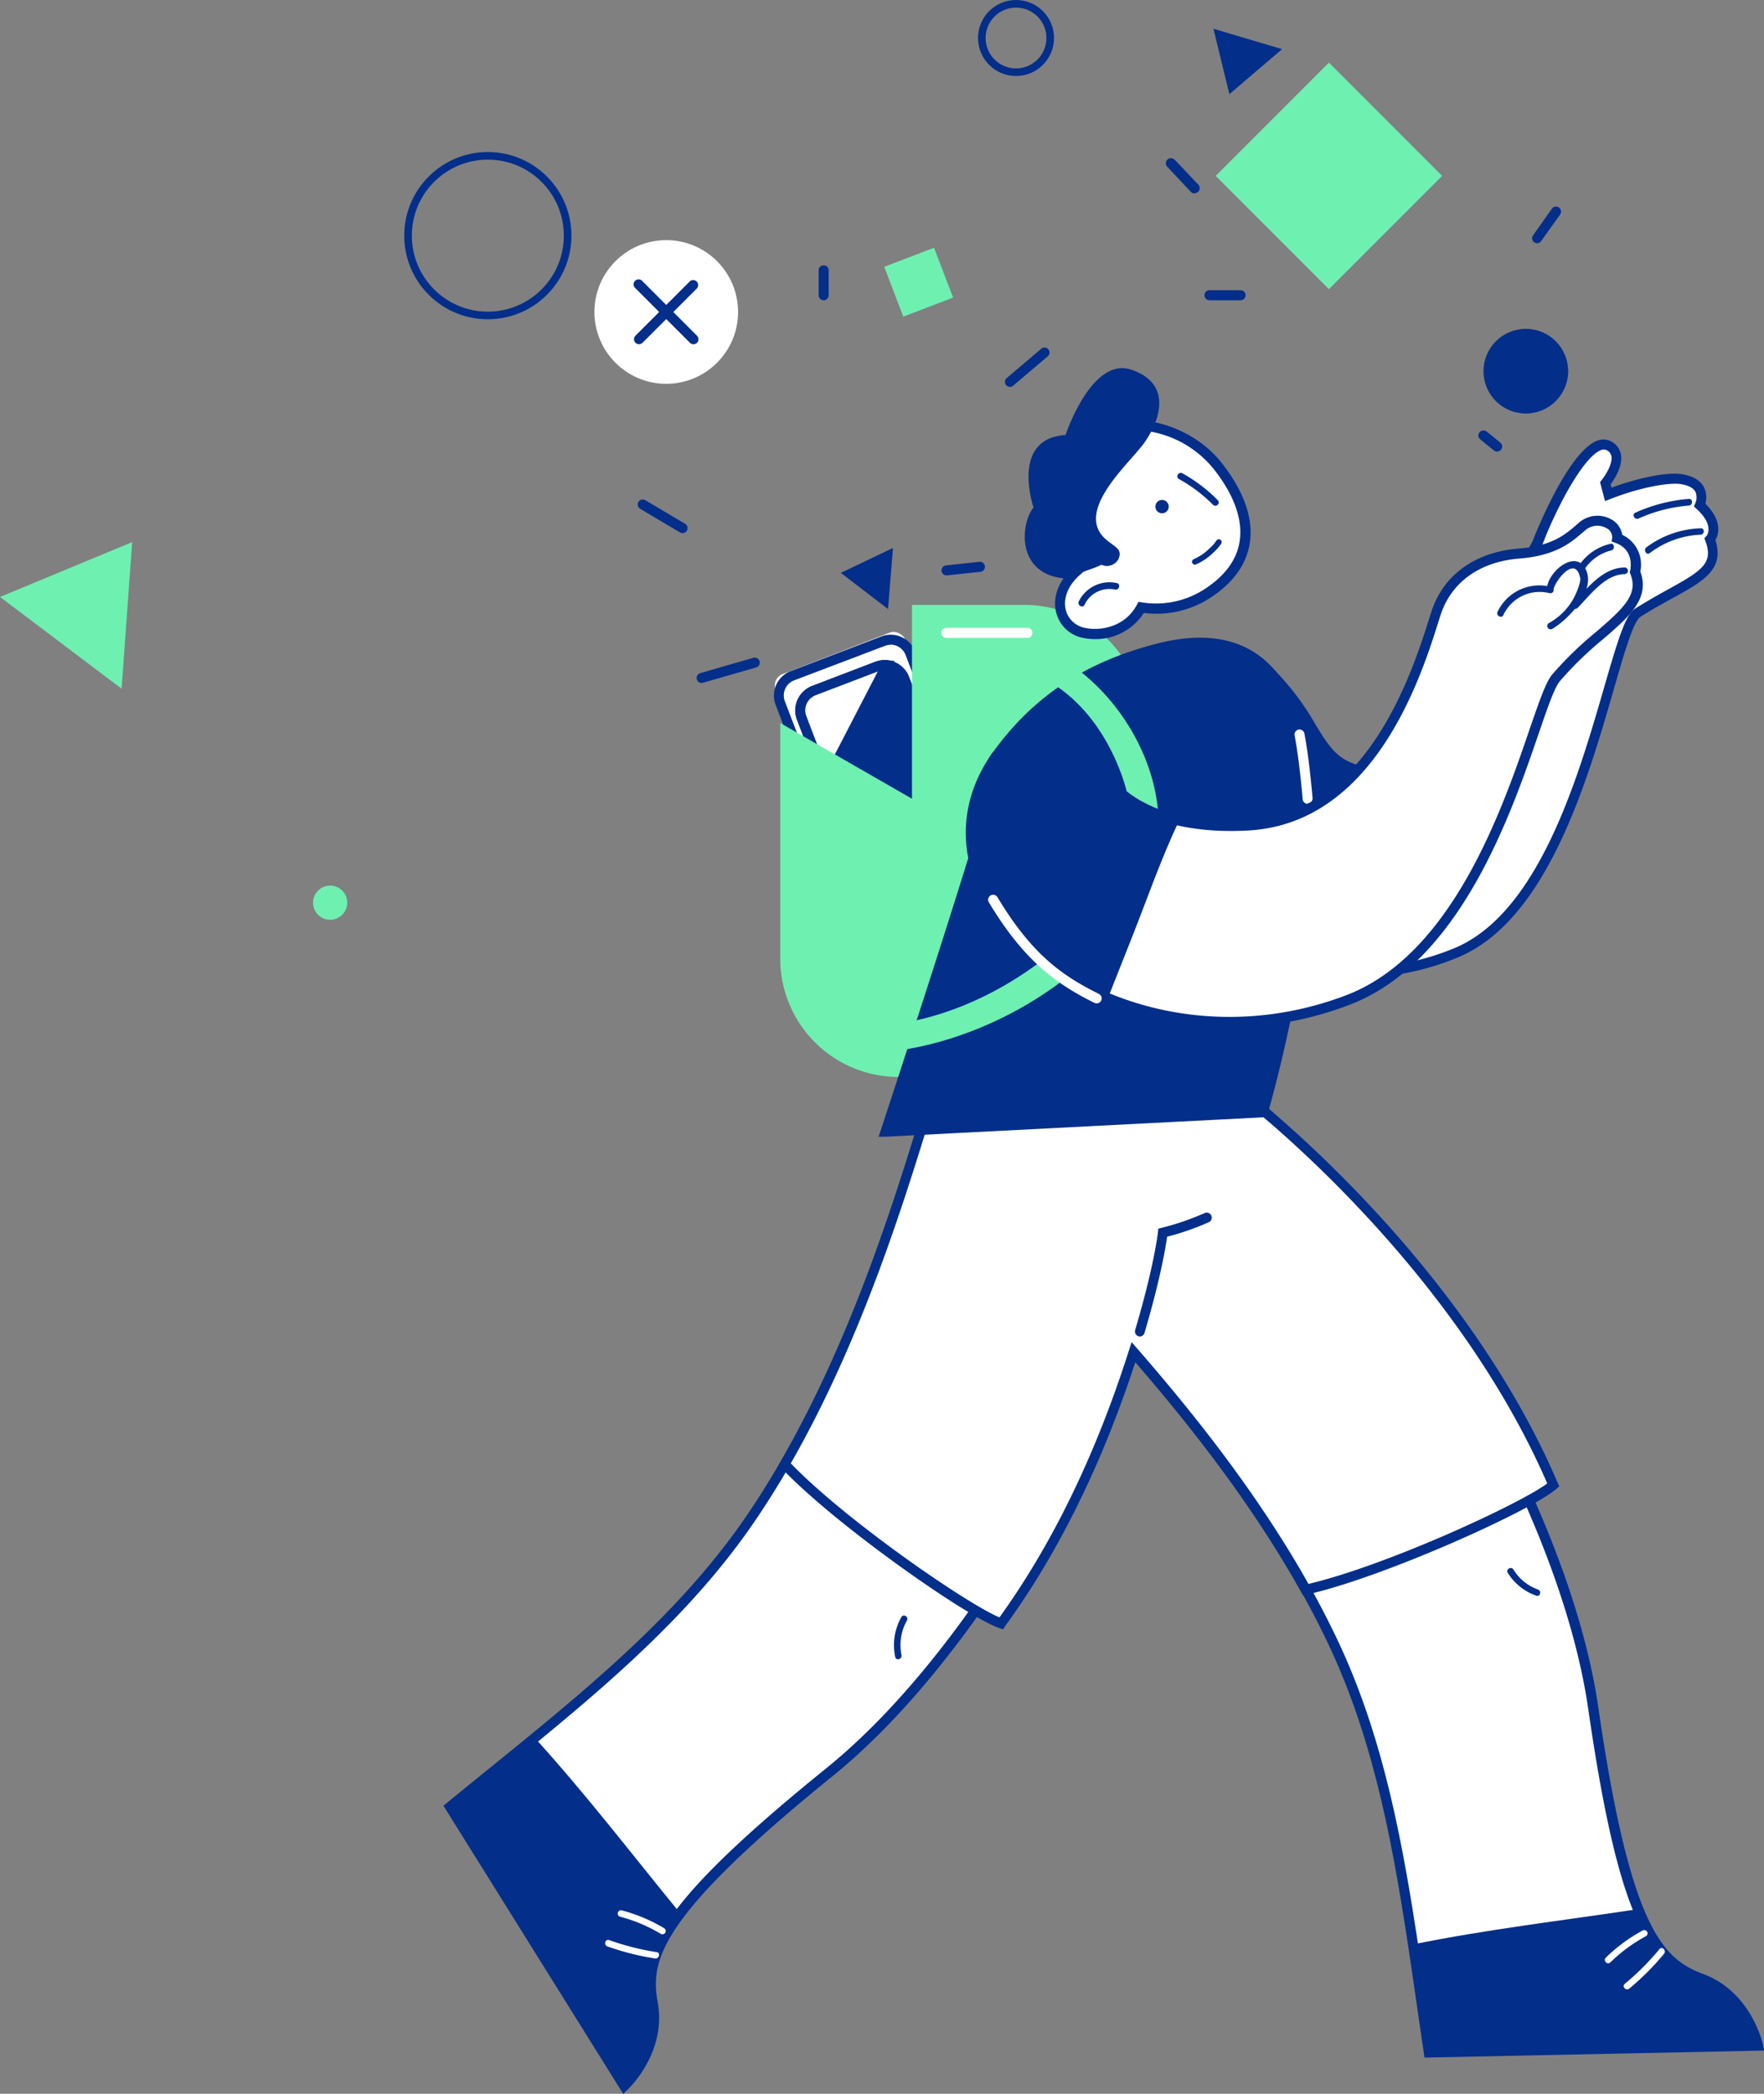 <svg xmlns="http://www.w3.org/2000/svg" viewBox="0 0 464.22 550.89"><rect x="0" y="0" width="464.22" height="550.89" fill="#808080" stroke="none"/><defs><style>.cls-1{fill:#fff;}.cls-2{fill:#032E8A;}.cls-3{fill:#6EF0B1;}.cls-4,.cls-5,.cls-6{fill:none;}.cls-5,.cls-6{stroke:#032E8A;}.cls-5{stroke-width:2px;}.cls-6{stroke-linecap:round;stroke-width:1.5px;}</style></defs><g id="Calque_2" data-name="Calque 2"><g id="Calque_1-2" data-name="Calque 1"><g id="illustration"><g id="Groupe_3" data-name="Groupe 3"><path id="Tracé_12" data-name="Tracé 12" class="cls-1" d="M278.05,333.16c19.94,22,53,57.19,72.72,98.85,15.59,32.91,19.54,69.76,25.25,108l86.57-1.82s-2.86-13.14-14.88-17.63-20.21-14.3-28.44-71.16S361.5,316.32,331.59,291.49c-8.15-6.76-15.34-12.79-21.51-18A558.68,558.68,0,0,0,278.05,333.16Z"/><path id="Tracé_13" data-name="Tracé 13" class="cls-2" d="M374.88,541.36l-.17-1.15c-.64-4.33-1.28-8.65-1.89-12.94-4.89-33.78-9.51-65.69-23.25-94.7-18.57-39.2-49-72.65-69.11-94.79l-4-4.37.36-.79A554.16,554.16,0,0,1,309,272.81l.8-1.31,1.17,1c6.17,5.2,13.36,11.23,21.5,18,29.49,24.48,79.69,100.27,88.15,158.74s17.14,66.22,27.6,70.12c12.55,4.68,15.59,18,15.71,18.58l.34,1.57ZM279.61,332.92l2.8,3.08c20.23,22.25,50.81,55.88,69.55,95.44,13.91,29.37,18.55,61.47,23.47,95.45q.85,5.86,1.72,11.79l83.7-1.76c-1.17-3.49-4.81-11.83-13.6-15.11-13.49-5-21.31-17.12-29.29-72.21-8.37-57.87-58-132.88-87.21-157.1-7.64-6.34-14.44-12-20.34-17A551.53,551.53,0,0,0,279.61,332.92Z"/></g><g id="Groupe_4" data-name="Groupe 4"><path id="Tracé_14" data-name="Tracé 14" class="cls-2" d="M431.07,502.3c-19.77,3-39.64,5.29-59.22,9.28,1.42,9.37,2.74,18.86,4.17,28.44l86.57-1.82s-2.86-13.14-14.88-17.63C441.26,518.17,435.91,514.21,431.07,502.3Z"/></g><g id="Groupe_5" data-name="Groupe 5"><path id="Tracé_15" data-name="Tracé 15" class="cls-1" d="M432.29,507.92a43,43,0,0,0-9.7,7.15c-.79.77.4,2,1.2,1.24a41.21,41.21,0,0,1,9.34-6.88.86.86,0,0,0-.84-1.51Z"/></g><g id="Groupe_6" data-name="Groupe 6"><path id="Tracé_16" data-name="Tracé 16" class="cls-1" d="M436.72,512.8a68.2,68.2,0,0,1-9.14,9.16c-.85.7.35,1.94,1.19,1.24a68.13,68.13,0,0,0,9.14-9.15C438.61,513.2,437.42,512,436.72,512.8Z"/></g><g id="Groupe_7" data-name="Groupe 7"><path id="Tracé_17" data-name="Tracé 17" class="cls-1" d="M246,285.39c-8.7,28.37-22,74.77-47.74,113-20.31,30.23-49.95,52.48-79.9,76.95l45.84,73.47s9.83-9.19,7.54-21.82,1.94-24.68,46.6-60.84,84.81-117.7,90.85-156.11c1.64-10.46,3.14-19.73,4.45-27.68A555.73,555.73,0,0,0,246,285.39Z"/><path id="Tracé_18" data-name="Tracé 18" class="cls-2" d="M164,550.89l-47.31-75.81.9-.73q5.09-4.16,10.15-8.25c26.53-21.48,51.59-41.77,69.49-68.41,24.18-36,37.37-79.25,46.1-107.86l1.73-5.66.86-.09a554.42,554.42,0,0,1,67.81-3l1.54,0L315,282.6c-1.32,8-2.82,17.22-4.46,27.67-5.95,37.86-45.41,119.77-91.32,156.94s-48.13,48.6-46.14,59.58c2.4,13.18-7.51,22.61-7.93,23Zm-43.84-75.23,44.32,71c2.4-2.79,7.7-10.19,6-19.42-2.58-14.16,3.81-27.07,47.07-62.1C263,428.37,302,347.33,307.93,309.87c1.54-9.81,2.95-18.57,4.21-26.18A552.8,552.8,0,0,0,247,286.6l-1.22,4c-8.77,28.77-22,72.24-46.43,108.57-18.12,27-43.33,47.39-70,69q-4.61,3.72-9.24,7.5Z"/></g><g id="Groupe_8" data-name="Groupe 8"><path id="Tracé_19" data-name="Tracé 19" class="cls-2" d="M179,503.38c-12.67-15.46-24.82-31.36-38.27-46.14-7.31,6-14.8,12-22.3,18.13l45.85,73.47s9.83-9.19,7.53-21.82C170.54,520.25,171.2,513.64,179,503.38Z"/></g><g id="Groupe_9" data-name="Groupe 9"><path id="Tracé_20" data-name="Tracé 20" class="cls-1" d="M408.76,390.7c-19.14-44.78-55.62-81.32-77.17-99.21-8.15-6.76-15.34-12.79-21.51-18-1.8,2.93-3.56,5.88-5.31,8.84A541.1,541.1,0,0,0,246,285.39c-7.73,25.19-19.11,64.58-39.55,99.87,14.51,15.39,49.4,39.44,57,41.87,16.3-22.36,27.45-48.18,34.84-71.39,15.07,17.34,32,38.63,45.36,62.5C364.29,413.63,402.8,396,408.76,390.7Z"/><path id="Tracé_21" data-name="Tracé 21" class="cls-2" d="M264,428.68l-.9-.29c-8.18-2.63-43.4-27.25-57.53-42.22l-.67-.72.49-.85c19.11-33,30.46-70.21,38-94.83l1.72-5.6.86-.09A542.66,542.66,0,0,1,304,281q2.44-4.12,4.93-8.21l.8-1.3,1.18,1c6.16,5.2,13.35,11.23,21.5,18,12.7,10.55,55.83,48.9,77.54,99.7l.38.88-.72.63c-6.44,5.68-45.6,23.35-65.7,27.83l-1,.22-.48-.86c-13.78-24.7-31.21-46.08-43.66-60.5-8.81,27-20.35,50.37-34.32,69.53Zm-55.84-43.61c14.56,15.06,46.24,36.86,54.86,40.47,13.92-19.3,25.38-42.92,34.06-70.2l.72-2.23,1.54,1.77c12.46,14.34,30.62,36.28,45,61.85,20.4-4.8,55.33-20.87,62.84-26.43-21.61-49.81-63.9-87.41-76.41-97.79-7.63-6.34-14.43-12-20.34-17q-2.26,3.74-4.5,7.51l-.38.65h-.75A540.43,540.43,0,0,0,247,286.6l-1.2,3.94c-7.49,24.52-18.76,61.47-37.73,94.53Z"/></g><g id="Groupe_10" data-name="Groupe 10"><path id="Tracé_22" data-name="Tracé 22" class="cls-1" d="M174.76,507.31a42.62,42.62,0,0,0-11.11-4.68.86.86,0,0,0-.46,1.66,41.15,41.15,0,0,1,10.7,4.51.86.86,0,0,0,.87-1.49Z"/></g><g id="Groupe_11" data-name="Groupe 11"><path id="Tracé_23" data-name="Tracé 23" class="cls-1" d="M172.82,513.61a68.48,68.48,0,0,1-12.53-3.17c-1-.37-1.5,1.29-.46,1.66a68.58,68.58,0,0,0,12.54,3.17C173.45,515.44,173.92,513.78,172.82,513.61Z"/></g><g id="Groupe_12" data-name="Groupe 12"><path id="Tracé_24" data-name="Tracé 24" class="cls-2" d="M300,351.64a1.32,1.32,0,0,1-1.32-1.33,1.18,1.18,0,0,1,.05-.37c5-16.8,6-25.67,6-25.76l.1-.92.9-.22A70.09,70.09,0,0,0,317,319.17a1.33,1.33,0,0,1,1.76.62,1.31,1.31,0,0,1-.62,1.76,67.89,67.89,0,0,1-11,3.83c-.37,2.68-1.76,11.15-5.95,25.31A1.34,1.34,0,0,1,300,351.64Z"/></g><g id="Groupe_13" data-name="Groupe 13"><path id="Tracé_25" data-name="Tracé 25" class="cls-2" d="M237.19,425.47a15.13,15.13,0,0,0-1.61,10.46c.21,1.09,1.87.63,1.66-.46a13.21,13.21,0,0,1,1.44-9.13C239.21,425.37,237.73,424.51,237.19,425.47Z"/></g><g id="Groupe_14" data-name="Groupe 14"><path id="Tracé_26" data-name="Tracé 26" class="cls-2" d="M404.73,418.2a12.42,12.42,0,0,1-6.45-5.25c-.58-.94-2.07-.08-1.49.87a14.35,14.35,0,0,0,7.48,6C405.32,420.24,405.77,418.58,404.73,418.2Z"/></g><g id="Groupe_15" data-name="Groupe 15"><path id="Tracé_27" data-name="Tracé 27" class="cls-1" d="M447.33,132.91s2.57-5.64-4.86-6.85c-3.48-.57-11.37.92-19.23,4l-.77-2.9s5.91-7.25.88-9.89c-5.58-2.92-14.72,15.16-18.83,25.78l.06,0a13.92,13.92,0,0,0-1.47,3c-4.42,13-12.7,60.17-41.76,57.32-16.32-1.6-12.5-13.36-29.81-28.94l-28.18,11.94c-23.18,36.39,27.77,85.82,79.77,64.4,33.15-13.65,40.61-84.85,47.89-89.5,13.11-8.36,22.47-9.94,19-19.3C450,141.92,453.3,138.37,447.33,132.91Z"/><path id="Tracé_28" data-name="Tracé 28" class="cls-2" d="M357.61,257.19c-21.12,0-39.5-10.16-50-22.66-12.81-15.29-14.87-34-5.39-48.93l.22-.34,29.33-12.42.62.56a69.5,69.5,0,0,1,13.86,17.33c4,6.49,6.33,10.41,15.2,11.28,23.86,2.34,33.21-31.13,38.22-49.11.82-2.93,1.53-5.46,2.16-7.32a14.79,14.79,0,0,1,1.41-3l0,0c.37-1,9.23-23.67,17.06-26.61a4.3,4.3,0,0,1,3.61.13,4.83,4.83,0,0,1,2.63,3.35c.63,3.07-1.67,6.62-2.68,8l.23.86c7.33-2.71,14.81-4.15,18.54-3.55,2.87.47,4.81,1.61,5.77,3.4a6.07,6.07,0,0,1,.39,4.37c2.16,2.15,3.3,4.32,3.39,6.45a5.64,5.64,0,0,1-.75,3.13c2.49,7.7-3.26,10.86-11.14,15.2-2.57,1.42-5.5,3-8.62,5-1.84,1.18-4.36,9.9-7,19.14-7,24.21-17.61,60.81-41.05,70.46A67.94,67.94,0,0,1,357.61,257.19Zm-53.35-69.83c-8.73,14-6.72,31,5.4,45.47,14,16.74,42.82,29.08,73,16.67,22.26-9.17,32.65-45,39.52-68.76,3.7-12.78,5.59-19,8.15-20.63,3.2-2,6.16-3.67,8.77-5.1,8.88-4.9,11.85-6.88,9.71-12.63l-.28-.76.55-.59c.08-.1,2.22-2.72-2.62-7.15l-.7-.64.4-.87a3.81,3.81,0,0,0,0-3c-.56-1-1.86-1.7-3.86-2-2.92-.47-10.41.74-18.54,3.93l-1.38.54-1.31-5,.42-.52c.86-1.06,3-4.26,2.56-6.35a2.22,2.22,0,0,0-1.27-1.54,1.7,1.7,0,0,0-1.46,0c-4.06,1.53-10.19,12.18-14.43,22.36l-1.16,2.94a12.25,12.25,0,0,0-1.33,2.69c-.61,1.79-1.3,4.29-2.11,7.18-5,18.07-14.27,51.16-38.35,51.16-.87,0-1.76,0-2.68-.13-10.17-1-13.11-5.84-17.18-12.54a68,68,0,0,0-12.76-16.17Z"/></g><g id="Groupe_16" data-name="Groupe 16"><path id="Tracé_29" data-name="Tracé 29" class="cls-2" d="M365.89,223.82c-1.17-6.74-1.94-13.6-2.84-20.42-.57,0-1.12,0-1.7-.08-16.32-1.6-12.5-13.36-29.81-28.94l-28.18,11.93c-21.14,33.2,20.41,73.89,67.34,64.52C369.1,241.83,367.44,232.84,365.89,223.82Z"/></g><g id="Groupe_17" data-name="Groupe 17"><path id="Tracé_30" data-name="Tracé 30" class="cls-2" d="M444.44,131.26a42.37,42.37,0,0,0-14.1,3.64c-1,.47-.13,2,.89,1.52a39.52,39.52,0,0,1,13.21-3.4C445.56,132.93,445.57,131.17,444.44,131.26Z"/></g><g id="Groupe_18" data-name="Groupe 18"><path id="Tracé_31" data-name="Tracé 31" class="cls-2" d="M447.52,139A25.15,25.15,0,0,0,433.28,144c-.9.67,0,2.2.88,1.52a23.75,23.75,0,0,1,13.36-4.84C448.65,140.66,448.66,138.9,447.52,139Z"/></g><g id="Groupe_19" data-name="Groupe 19"><rect id="Rectangle_1" data-name="Rectangle 1" class="cls-1" x="211.74" y="171.47" width="36.66" height="53.71" rx="3.17" transform="matrix(0.93, -0.36, 0.36, 0.93, -55.66, 95.26)"/><path id="Tracé_32" data-name="Tracé 32" class="cls-2" d="M225.75,229.65a6.91,6.91,0,0,1-6.43-4.43l-15.2-39.76a6.9,6.9,0,0,1,4-8.9l23.83-9.11a6.9,6.9,0,0,1,8.9,4L256,211.18a6.89,6.89,0,0,1-4,8.89h0l-23.83,9.11A6.94,6.94,0,0,1,225.75,229.65Zm8.64-60a4.36,4.36,0,0,0-1.52.28L209,179a4.26,4.26,0,0,0-2.46,5.49l15.2,39.75a4.27,4.27,0,0,0,5.49,2.46h0l23.84-9.12a4.25,4.25,0,0,0,2.45-5.49l-15.2-39.75a4.25,4.25,0,0,0-4-2.74Z"/></g><g id="Groupe_20" data-name="Groupe 20"><rect id="Rectangle_2" data-name="Rectangle 2" class="cls-2" x="215.59" y="177.11" width="28.95" height="42.42" rx="3.17" transform="translate(-55.66 95.26) rotate(-20.93)"/><path id="Tracé_33" data-name="Tracé 33" class="cls-2" d="M227.35,223a6.92,6.92,0,0,1-6.45-4.42l-11.17-29.22a6.9,6.9,0,0,1,4-8.9l16.63-6.36a6.91,6.91,0,0,1,8.9,4l11.17,29.21a6.9,6.9,0,0,1-4,8.9h0l-16.63,6.36A6.68,6.68,0,0,1,227.35,223Zm-4-5.37a4.26,4.26,0,0,0,5.49,2.46l16.63-6.36a4.26,4.26,0,0,0,2.46-5.5L236.78,179a4.26,4.26,0,0,0-5.5-2.45l-16.63,6.36a4.25,4.25,0,0,0-2.45,5.49Z"/></g><g id="Groupe_21" data-name="Groupe 21"><path id="Tracé_34" data-name="Tracé 34" class="cls-1" d="M217.42,205.76,233.34,175a5.6,5.6,0,0,0-2.53.32l-16.63,6.36a5.57,5.57,0,0,0-3.22,7.2h0Z"/><path id="Tracé_35" data-name="Tracé 35" class="cls-2" d="M217.24,209l-7.5-19.62a6.89,6.89,0,0,1,4-8.9l16.64-6.37a6.93,6.93,0,0,1,3.13-.4l1.93.2ZM231,176.67l-16.35,6.25a4.25,4.25,0,0,0-2.45,5.49l5.4,14.14Z"/></g><g id="Groupe_22" data-name="Groupe 22"><path id="Tracé_36" data-name="Tracé 36" class="cls-3" d="M300.68,190.23v62a31.13,31.13,0,0,1-31.12,31.12H236.45a31.14,31.14,0,0,1-31.12-31.12v-62L240,210.15v-51h29.61A31.12,31.12,0,0,1,300.68,190.23Z"/></g><g id="Groupe_23" data-name="Groupe 23"><path id="Tracé_37" data-name="Tracé 37" class="cls-1" d="M270.38,167.82h-21.3a1.32,1.32,0,0,1,0-2.64h21.3a1.32,1.32,0,0,1,0,2.64Z"/></g><g id="Groupe_24" data-name="Groupe 24"><path id="Tracé_38" data-name="Tracé 38" class="cls-2" d="M305,170.59c-17.92,4.54-32,13.21-43,28.6a4.38,4.38,0,0,1,.82,3.93c-4.32,17.74-30.09,95-30,94.64l99.49-5.1S373,153.35,305,170.59Z"/><path id="Tracé_39" data-name="Tracé 39" class="cls-2" d="M232.88,299.08h-1.66s26-78.76,30.31-96.27A3.05,3.05,0,0,0,261,200l-.63-.78.58-.81c10.67-15,24.56-24.27,43.71-29.12h0c12.84-3.25,22.86-1.26,29.79,5.93,25.49,26.44.24,114.08-.84,117.8l-.27.9Zm30.71-99.86a5.82,5.82,0,0,1,.5,4.21c-2.24,9.21-10.28,34.48-16.63,54.05-8.14,25.1-11.35,34.94-12.8,38.87l96.63-5c2.64-9.45,24.33-90.35,1.22-114.32-6.22-6.46-15.39-8.2-27.24-5.2l-.33-1.28.33,1.28C287.07,176.47,273.8,185.18,263.59,199.22Z"/></g><g id="Groupe_25" data-name="Groupe 25"><path id="Tracé_40" data-name="Tracé 40" class="cls-1" d="M344.12,211.48a1.31,1.31,0,0,1-1.31-1.21c0-.1-.85-10.27-2.11-16.75a1.32,1.32,0,0,1,1-1.56,1.33,1.33,0,0,1,1.56,1v0c1.3,6.63,2.12,16.61,2.16,17a1.32,1.32,0,0,1-1.21,1.42h-.11Z"/></g><g id="Groupe_26" data-name="Groupe 26"><path id="Tracé_41" data-name="Tracé 41" class="cls-3" d="M273.11,170.14c-4.21-1.67-6,5.12-1.87,6.78,11.77,4.67,19.67,15.23,23.9,26.87,4.91,13.52,2.57,25.35-6.93,36-15.6,17.52-38.67,30.5-62.45,30.35-4.52,0-4.53,7,0,7,27.78.18,60-17.15,74.26-41.48C313.74,212.23,296.7,179.5,273.11,170.14Z"/></g><g id="Groupe_27" data-name="Groupe 27"><path id="Tracé_42" data-name="Tracé 42" class="cls-1" d="M262,199.19c-26.54,38.51,33.19,86.57,92.72,63.9,38-14.45,48.58-77.29,54.77-84.72,10.8-13,24.82-18,20.85-27.89,0,0,1.59-6.62-4.71-8.89.5-3.08-4.64-6.75-9.3-3-2.74,2.21-6.24,6.26-16.52,7.06-10.45.82-18.9,6.24-21.94,15.9-4.4,14-16.11,53.89-49.48,55.65-35.25,1.85-40.65-18.87-40.65-18.87Z"/><path id="Tracé_43" data-name="Tracé 43" class="cls-2" d="M323.08,270.33c-25.59,0-47.72-11.37-59.59-26.48-11.46-14.6-12.41-31.15-2.59-45.41l.38-.54,27.45-.93.27,1c.21.8,5.65,19.65,39.3,17.88,31.68-1.67,43.52-39.47,48-53.7l.32-1c3.08-9.79,11.49-15.92,23.09-16.82,8.65-.67,12.18-3.7,14.76-5.9l1-.87a7.44,7.44,0,0,1,8.54-.93,5.67,5.67,0,0,1,2.91,4.08,8.67,8.67,0,0,1,4.75,9.65c2.61,7.15-2.92,11.91-9.9,17.89a92.87,92.87,0,0,0-11.3,11c-1.39,1.67-3.24,7-5.58,13.86-7.22,21-20.66,60.18-49.73,71.25A89.91,89.91,0,0,1,323.08,270.33ZM262.7,200.49c-8.72,13.11-7.7,28.29,2.87,41.73,15.64,19.93,52,33.58,88.67,19.64,27.92-10.63,41.1-49,48.18-69.65,2.62-7.61,4.35-12.65,6-14.68a94.53,94.53,0,0,1,11.62-11.28c7.41-6.36,11.17-9.93,9-15.28l-.15-.39.1-.41c.13-.56,1.13-5.54-3.88-7.34l-1-.37.17-1.08a2.74,2.74,0,0,0-1.61-2.47,4.76,4.76,0,0,0-5.56.7l-1,.82c-2.69,2.3-6.76,5.79-16.27,6.53-10.47.82-18,6.28-20.78,15l-.32,1c-4.61,14.71-16.85,53.78-50.36,55.55-31.82,1.67-40-14.51-41.65-18.84Z"/></g><g id="Groupe_28" data-name="Groupe 28"><path id="Tracé_44" data-name="Tracé 44" class="cls-2" d="M298,246.33c4-10.09,7.61-20.59,12.33-30.46-19.19-4.42-22.63-17.55-22.63-17.55l-25.74.87c-16.46,23.89.27,51.44,29.56,63.52Z"/></g><g id="Groupe_29" data-name="Groupe 29"><path id="Tracé_45" data-name="Tracé 45" class="cls-2" d="M417.19,149.55c-2.67-4.83-9.29.52-10,4.65a12.2,12.2,0,0,0-13.08,6.74c-.5,1,1,1.9,1.52.89a10.54,10.54,0,0,1,12.14-5.77.89.89,0,0,0,1.08-.63.83.83,0,0,0,0-.22c-.14-1.54,5.62-9.68,7-3.16.25,1.2-1.17,4.33-1.68,5.28a16.63,16.63,0,0,1-6.58,6.62.89.89,0,0,0-.27,1.22.9.9,0,0,0,1.16.3C412.74,163,420.3,155.15,417.19,149.55Z"/></g><g id="Groupe_30" data-name="Groupe 30"><path id="Tracé_46" data-name="Tracé 46" class="cls-2" d="M423.79,143.08a13.65,13.65,0,0,0-8.14,5.53c-.64.93.73,2,1.37,1.1a11.91,11.91,0,0,1,7-4.89C425.08,144.56,424.89,142.81,423.79,143.08Z"/></g><g id="Groupe_31" data-name="Groupe 31"><path id="Tracé_47" data-name="Tracé 47" class="cls-2" d="M427.53,149.31c-5.89.07-9.88,5.64-13.67,9.45A.88.88,0,0,0,415.1,160c3.34-3.36,7.26-8.88,12.43-8.94a.88.88,0,0,0,0-1.76Z"/></g><g id="Groupe_32" data-name="Groupe 32"><path id="Tracé_48" data-name="Tracé 48" class="cls-1" d="M288.6,264a1.35,1.35,0,0,1-.59-.14c-10.43-5.17-18.71-11.4-27.78-26.45a1.31,1.31,0,0,1,.45-1.81,1.33,1.33,0,0,1,1.81.45c8.77,14.56,16.43,20.36,26.7,25.45a1.32,1.32,0,0,1-.59,2.5Z"/></g><g id="Groupe_33" data-name="Groupe 33"><rect id="Rectangle_3" data-name="Rectangle 3" class="cls-3" x="234.74" y="67.24" width="14.04" height="14.04" transform="translate(-10.58 91.25) rotate(-20.93)"/></g><g id="Groupe_35" data-name="Groupe 35"><path id="Tracé_50" data-name="Tracé 50" class="cls-2" d="M221.27,150.72,235,144.17l-1.3,16.08Z"/></g><g id="Groupe_36" data-name="Groupe 36"><path id="Tracé_51" data-name="Tracé 51" class="cls-2" d="M323.53,24.78,319.34,7.57l18.06,5.36Z"/></g><g id="Groupe_37" data-name="Groupe 37"><circle id="Ellipse_1" data-name="Ellipse 1" class="cls-1" cx="175.33" cy="82.08" r="18.9"/><g id="Ellipse_5" data-name="Ellipse 5"><circle class="cls-4" cx="128.38" cy="62" r="22"/><circle class="cls-5" cx="128.38" cy="62" r="21"/></g></g><g id="Groupe_39" data-name="Groupe 39"><circle id="Ellipse_3" data-name="Ellipse 3" class="cls-2" cx="401.54" cy="97.66" r="11.14"/></g><g id="Groupe_40" data-name="Groupe 40"><path id="Tracé_54" data-name="Tracé 54" class="cls-3" d="M0,157.06l34.78-14.43L32,181.2Z"/></g><g id="Groupe_41" data-name="Groupe 41"><path id="Tracé_55" data-name="Tracé 55" class="cls-2" d="M265.78,101.79a1.33,1.33,0,0,1-1.32-1.32,1.31,1.31,0,0,1,.47-1l9.2-7.81a1.32,1.32,0,0,1,1.7,2l-9.2,7.81A1.4,1.4,0,0,1,265.78,101.79Z"/></g><g id="Groupe_42" data-name="Groupe 42"><path id="Tracé_56" data-name="Tracé 56" class="cls-2" d="M179.63,140.27a1.29,1.29,0,0,1-.67-.18l-10.55-6.26a1.32,1.32,0,0,1,1.34-2.27l10.55,6.26a1.32,1.32,0,0,1-.67,2.45Z"/></g><g id="Groupe_43" data-name="Groupe 43"><path id="Tracé_57" data-name="Tracé 57" class="cls-2" d="M216.75,79a1.32,1.32,0,0,1-1.31-1.32V71.05a1.32,1.32,0,0,1,2.63-.07v6.73A1.32,1.32,0,0,1,216.75,79Z"/></g><g id="Groupe_44" data-name="Groupe 44"><path id="Tracé_58" data-name="Tracé 58" class="cls-2" d="M184.64,179.69a1.32,1.32,0,0,1-.36-2.59l13.89-4a1.32,1.32,0,1,1,.73,2.53h0l-13.89,4A1.5,1.5,0,0,1,184.64,179.69Z"/></g><g id="Groupe_45" data-name="Groupe 45"><path id="Tracé_59" data-name="Tracé 59" class="cls-2" d="M249.07,151.39a1.32,1.32,0,0,1-.13-2.63l8.79-.94a1.31,1.31,0,0,1,1.46,1.15,1.32,1.32,0,0,1-1.15,1.47h0l-8.79.94Z"/></g><g id="Groupe_46" data-name="Groupe 46"><path id="Tracé_60" data-name="Tracé 60" class="cls-2" d="M314.4,50.9a1.34,1.34,0,0,1-1-.41L307.2,43.9A1.32,1.32,0,0,1,309.07,42l.05,0,6.24,6.6a1.32,1.32,0,0,1-.05,1.86,1.34,1.34,0,0,1-.91.36Z"/></g><g id="Groupe_47" data-name="Groupe 47"><path id="Tracé_61" data-name="Tracé 61" class="cls-2" d="M326.43,79h-8.1a1.32,1.32,0,0,1-.07-2.64h8.17a1.32,1.32,0,1,1,.08,2.64Z"/></g><g id="Groupe_48" data-name="Groupe 48"><rect id="Rectangle_4" data-name="Rectangle 4" class="cls-3" x="328.66" y="25.21" width="42.14" height="42.14" transform="translate(69.7 260.85) rotate(-45)"/></g><g id="Groupe_49" data-name="Groupe 49"><path id="Tracé_62" data-name="Tracé 62" class="cls-2" d="M394,118.83a1.31,1.31,0,0,1-.83-.29l-3.6-2.92a1.31,1.31,0,0,1-.24-1.85,1.33,1.33,0,0,1,1.85-.24.1.1,0,0,0,.05,0l3.6,2.92a1.32,1.32,0,0,1-.83,2.34Z"/></g><g id="Groupe_50" data-name="Groupe 50"><path id="Tracé_63" data-name="Tracé 63" class="cls-2" d="M404.52,64a1.32,1.32,0,0,1-1.32-1.32,1.3,1.3,0,0,1,.25-.76l4.95-7a1.32,1.32,0,1,1,2.18,1.5l0,0-5,7A1.29,1.29,0,0,1,404.52,64Z"/></g><g id="Groupe_53" data-name="Groupe 53"><path id="Tracé_66" data-name="Tracé 66" class="cls-2" d="M182.49,90.57a1.31,1.31,0,0,1-.93-.39L167.23,75.85A1.32,1.32,0,1,1,169.09,74l14.33,14.33a1.32,1.32,0,0,1,0,1.87,1.34,1.34,0,0,1-.93.38Z"/></g><g id="Groupe_54" data-name="Groupe 54"><path id="Tracé_67" data-name="Tracé 67" class="cls-2" d="M168.16,90.57a1.32,1.32,0,0,1-.93-2.25L181.56,74a1.32,1.32,0,0,1,1.86,1.86L169.09,90.18A1.31,1.31,0,0,1,168.16,90.57Z"/></g><g id="Groupe_55" data-name="Groupe 55"><path id="Tracé_68" data-name="Tracé 68" class="cls-1" d="M320.27,122.36c-7.76-9.66-23.48-14.26-33.58-6.69s-11.44,22.84-3,34.11l.09.11a15.81,15.81,0,0,0-2.55,2.62c-4.52,6-1.85,12.83,4.12,14.05,5.21,1.05,11.89-.91,15-6.72a24.86,24.86,0,0,0,16.94-3.37C332.43,147,329.08,133.34,320.27,122.36Z"/><path id="Tracé_69" data-name="Tracé 69" class="cls-2" d="M288.11,168.15a15.31,15.31,0,0,1-3-.3,9,9,0,0,1-6.84-5.68c-1.26-3.32-.56-7.13,1.93-10.45a14.73,14.73,0,0,1,1.84-2c-8.16-11.83-6.49-27.3,3.88-35.07,11-8.23,27.47-3,35.4,6.92,4.21,5.25,8.95,13.27,7.53,21.62-1,5.67-4.62,10.53-10.86,14.43A26.1,26.1,0,0,1,301,161.27,15,15,0,0,1,288.11,168.15Zm10.56-55a18.3,18.3,0,0,0-11.19,3.57c-9.5,7.12-10.73,21.59-2.74,32.26l.75,1-.86.91a14.37,14.37,0,0,0-2.34,2.4c-1.94,2.58-2.51,5.47-1.58,7.93a6.5,6.5,0,0,0,4.9,4c4.5.91,10.66-.6,13.55-6.05l.44-.83.93.15a23.5,23.5,0,0,0,16-3.19c5.58-3.49,8.83-7.74,9.66-12.64,1.25-7.38-3.11-14.7-7-19.52a27.55,27.55,0,0,0-20.57-10Z"/></g><g id="Groupe_56" data-name="Groupe 56"><circle id="Ellipse_4" data-name="Ellipse 4" class="cls-2" cx="305.81" cy="133.29" r="1.76"/></g><g id="Groupe_57" data-name="Groupe 57"><path id="Tracé_70" data-name="Tracé 70" class="cls-2" d="M320.5,131.63a40.6,40.6,0,0,0-9.34-7.1c-1-.55-1.89,1-.9,1.51a39.26,39.26,0,0,1,9,6.81.88.88,0,0,0,1.26-1.22Z"/></g><g id="Groupe_58" data-name="Groupe 58"><path id="Tracé_71" data-name="Tracé 71" class="cls-2" d="M293.9,153.41a9,9,0,0,0-10,4.81c-.48,1,1,1.92,1.51.9a7.23,7.23,0,0,1,8.05-4C294.51,155.35,295,153.65,293.9,153.41Z"/></g><g id="Groupe_59" data-name="Groupe 59"><path id="Tracé_72" data-name="Tracé 72" class="cls-2" d="M301.56,115.86c-2.91,4.9-19.54,18.42-10.44,26.13,2.32,2,4.45,2.45,3.15,5.24a3.49,3.49,0,0,1-4.41,1.36c-3.3,1.61-5.81,1.68-7.33,3.71-15.64.19-14-14.66-10.54-18.78,0,0-6.24-18.16,8.42-19.07,0,0,6.87-20.8,17.39-17.16C311.56,102.05,301.56,115.86,301.56,115.86Z"/></g><g id="Ellipse_6" data-name="Ellipse 6"><circle class="cls-4" cx="267.38" cy="10" r="10"/><circle class="cls-5" cx="267.38" cy="10" r="9"/></g><path id="Tracé_73" data-name="Tracé 73" class="cls-6" d="M314.44,147.81a14.17,14.17,0,0,0,4.49-3.1,10.3,10.3,0,0,0,1.82-2.08"/><circle id="Ellipse_7" data-name="Ellipse 7" class="cls-3" cx="86.88" cy="237.5" r="4.5"/></g></g></g></svg>